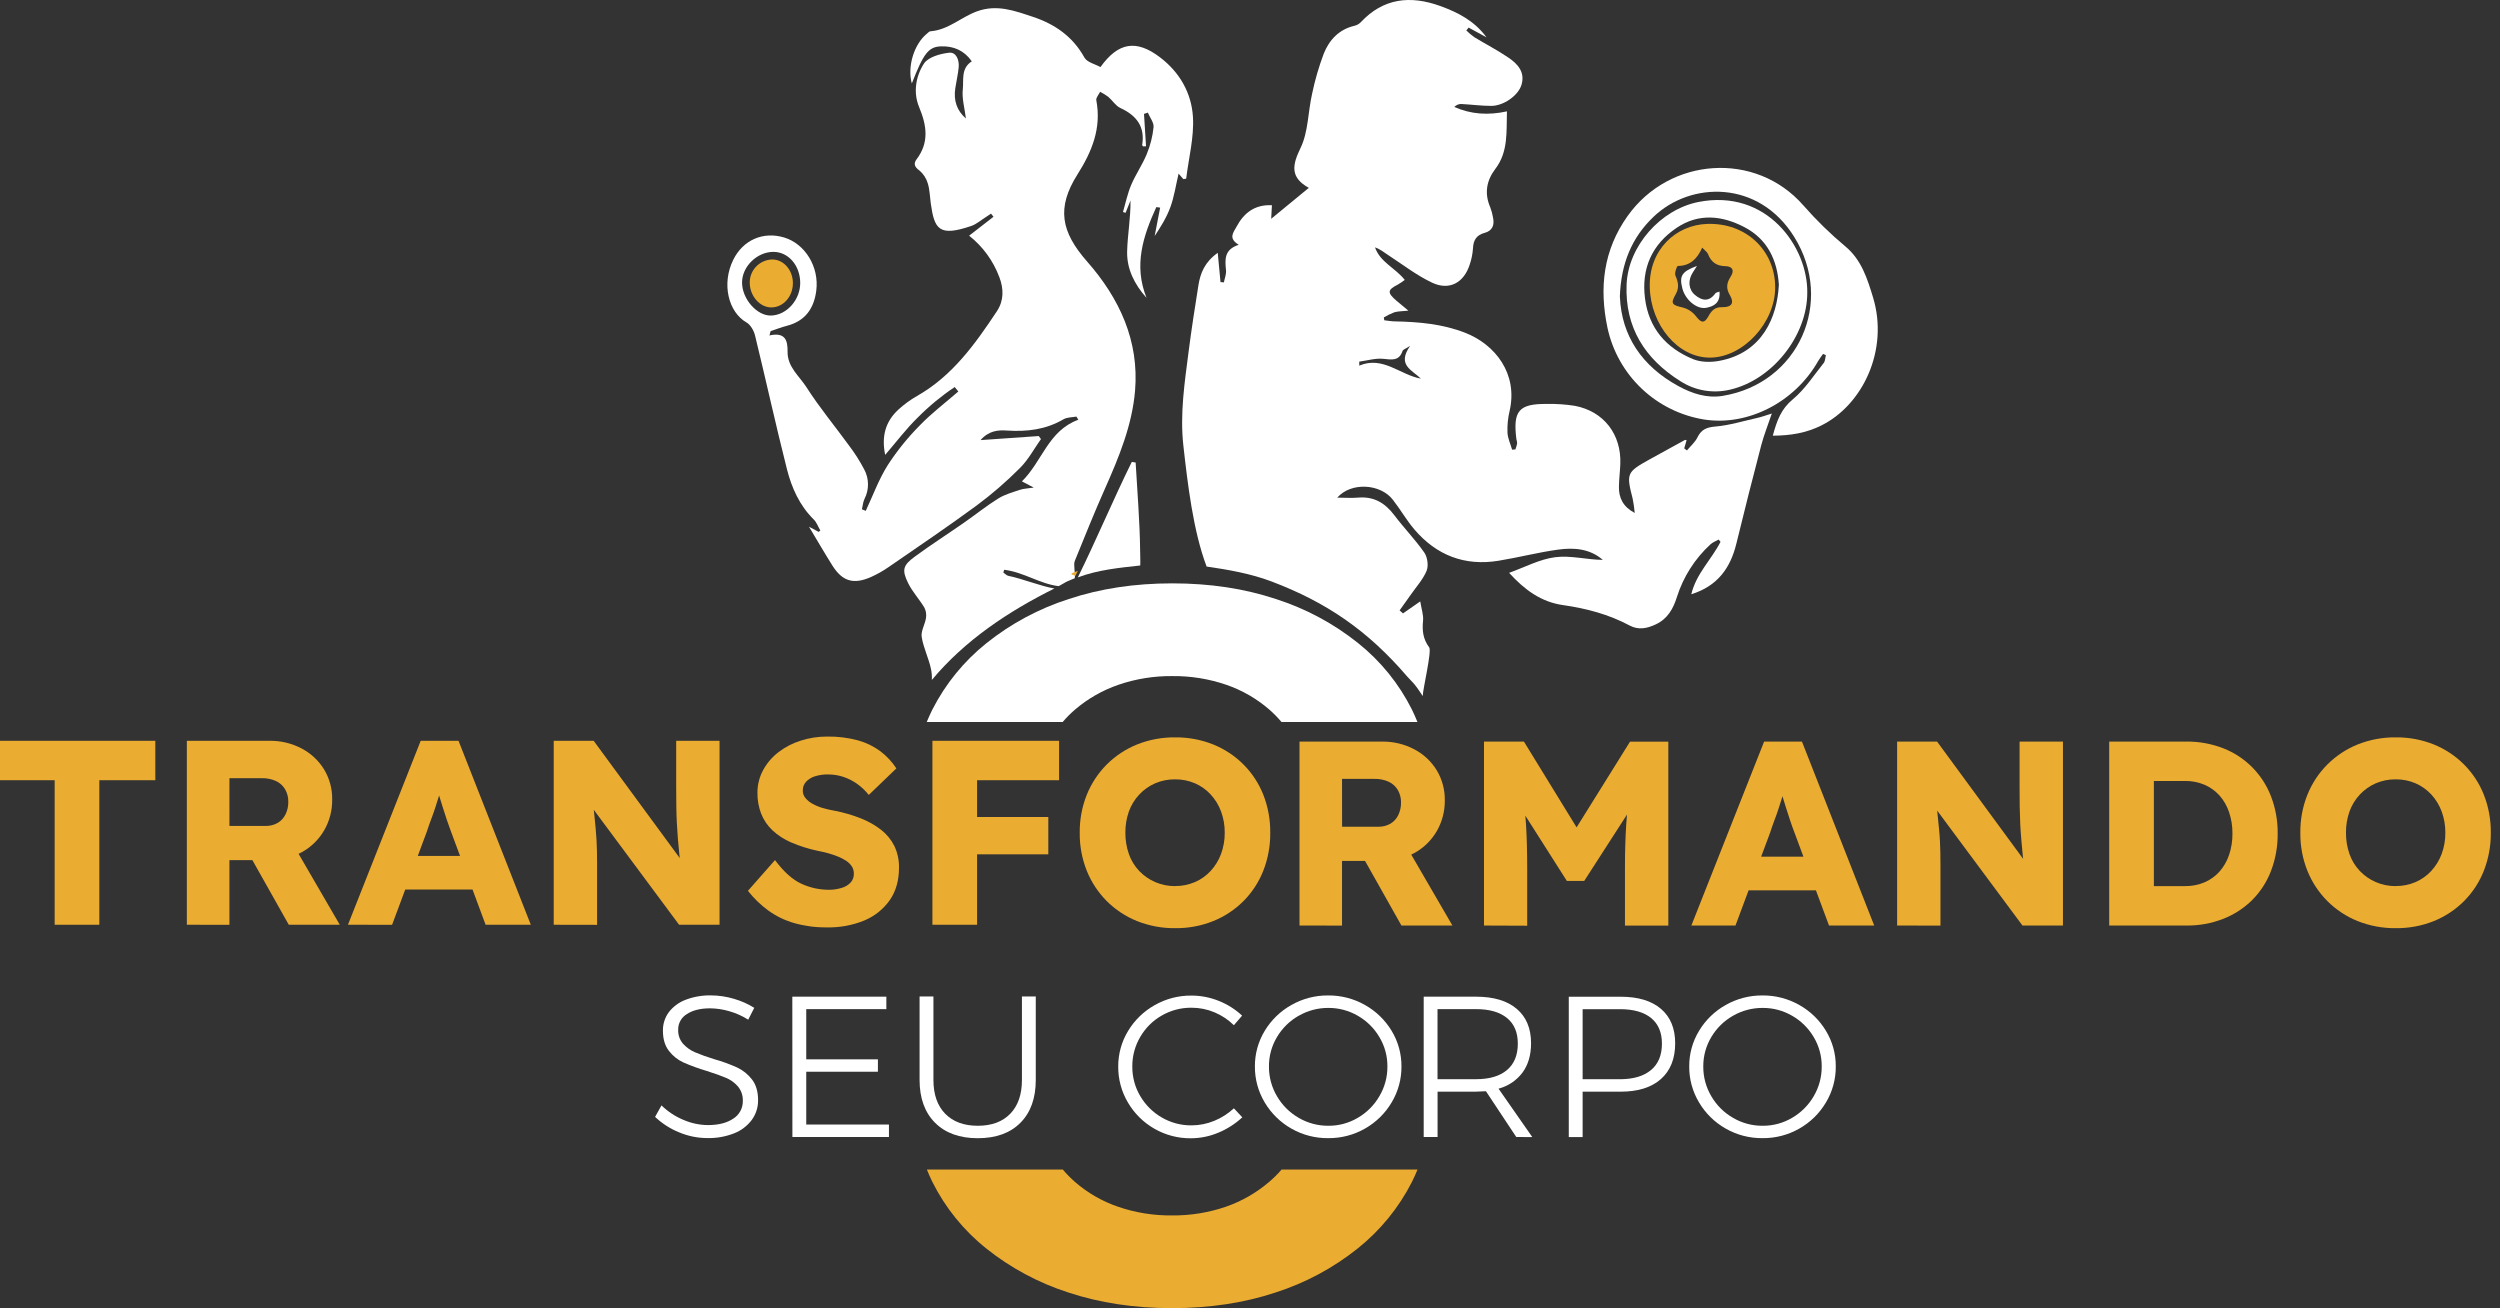 <svg xmlns="http://www.w3.org/2000/svg" width="172" height="90" viewBox="0 0 172 90" fill="none"><rect x="0" y="0" width="172" height="90" fill="#333333" stroke="none"/><path d="M50.18 69.573C49.749 69.445 49.303 69.378 48.855 69.373C48.191 69.373 47.659 69.505 47.259 69.768C47.074 69.877 46.92 70.034 46.815 70.222C46.709 70.41 46.655 70.622 46.659 70.838C46.643 71.19 46.761 71.536 46.989 71.805C47.215 72.057 47.493 72.258 47.805 72.392C48.238 72.575 48.681 72.734 49.131 72.869C49.672 73.021 50.2 73.212 50.712 73.442C51.113 73.631 51.464 73.913 51.734 74.264C52.014 74.622 52.155 75.097 52.156 75.687C52.163 76.178 52.01 76.658 51.72 77.054C51.407 77.469 50.984 77.789 50.498 77.976C49.922 78.201 49.307 78.312 48.689 78.3C48.013 78.301 47.344 78.167 46.721 77.905C46.109 77.657 45.549 77.296 45.07 76.842L45.511 76.052C45.946 76.476 46.456 76.813 47.017 77.046C47.549 77.278 48.122 77.4 48.702 77.406C49.439 77.406 50.019 77.255 50.456 76.957C50.66 76.828 50.826 76.649 50.94 76.437C51.053 76.225 51.111 75.988 51.106 75.747C51.121 75.386 51.002 75.032 50.774 74.753C50.552 74.495 50.273 74.292 49.96 74.16C49.637 74.021 49.185 73.86 48.606 73.677C48.07 73.517 47.544 73.326 47.032 73.103C46.634 72.923 46.288 72.648 46.022 72.301C45.748 71.95 45.61 71.488 45.609 70.914C45.601 70.452 45.746 70 46.022 69.629C46.323 69.243 46.725 68.95 47.183 68.78C47.734 68.572 48.321 68.471 48.91 68.483C49.445 68.485 49.978 68.564 50.491 68.717C50.985 68.859 51.457 69.068 51.893 69.339L51.478 70.154C51.076 69.899 50.638 69.704 50.18 69.573Z" fill="white"></path><path d="M54.512 68.572H60.981V69.428H55.47V72.881H60.4V73.737H55.47V77.37H61.16V78.227H54.517L54.512 68.572Z" fill="white"></path><path d="M65.029 76.624C65.568 77.176 66.315 77.452 67.268 77.453C68.222 77.454 68.969 77.178 69.508 76.624C70.042 76.071 70.309 75.298 70.309 74.303V68.558H71.261V74.303C71.261 75.556 70.91 76.536 70.207 77.245C69.505 77.954 68.526 78.308 67.272 78.309C66.019 78.309 65.039 77.954 64.331 77.245C63.623 76.535 63.268 75.555 63.267 74.303V68.558H64.22V74.303C64.221 75.299 64.491 76.072 65.029 76.624Z" fill="white"></path><path d="M83.558 69.648C83.057 69.438 82.52 69.33 81.977 69.331C81.257 69.324 80.549 69.51 79.926 69.87C79.312 70.221 78.802 70.729 78.448 71.341C78.086 71.958 77.897 72.662 77.903 73.377C77.897 74.092 78.085 74.794 78.448 75.409C78.805 76.019 79.314 76.526 79.926 76.88C80.548 77.244 81.257 77.433 81.977 77.425C82.512 77.425 83.042 77.319 83.537 77.115C84.037 76.911 84.496 76.618 84.891 76.251L85.47 76.872C84.99 77.318 84.433 77.675 83.828 77.926C83.229 78.18 82.585 78.312 81.935 78.313C81.053 78.323 80.185 78.095 79.421 77.655C78.669 77.225 78.043 76.606 77.605 75.859C77.16 75.112 76.928 74.257 76.934 73.387C76.928 72.52 77.162 71.669 77.612 70.929C78.058 70.189 78.689 69.577 79.442 69.154C80.21 68.716 81.079 68.489 81.962 68.496C82.611 68.494 83.254 68.619 83.855 68.862C84.448 69.097 84.991 69.441 85.457 69.876L84.891 70.535C84.507 70.157 84.054 69.856 83.558 69.648Z" fill="white"></path><path d="M104.319 78.227L102.233 75.077C101.939 75.095 101.714 75.105 101.557 75.105H98.905V78.227H97.951V68.572H101.553C102.759 68.572 103.691 68.851 104.349 69.407C105.008 69.964 105.337 70.754 105.337 71.778C105.337 72.579 105.144 73.247 104.756 73.782C104.346 74.332 103.762 74.726 103.099 74.9L105.42 78.229L104.319 78.227ZM101.553 74.248C102.473 74.248 103.182 74.039 103.679 73.62C104.176 73.201 104.425 72.596 104.426 71.803C104.426 71.03 104.177 70.441 103.679 70.036C103.181 69.631 102.472 69.428 101.553 69.428H98.901V74.248H101.553Z" fill="white"></path><path d="M114.272 69.407C114.925 69.965 115.252 70.755 115.252 71.778C115.252 72.837 114.925 73.657 114.272 74.238C113.619 74.818 112.693 75.108 111.495 75.107H108.885V78.229H107.932V68.575H111.489C112.691 68.573 113.619 68.85 114.272 69.407ZM113.588 73.622C114.089 73.204 114.34 72.598 114.341 71.806C114.341 71.032 114.092 70.443 113.595 70.038C113.098 69.633 112.384 69.431 111.454 69.431H108.885V74.251H111.454C112.376 74.249 113.087 74.039 113.588 73.62V73.622Z" fill="white"></path><path d="M123.795 69.145C124.548 69.567 125.179 70.179 125.624 70.919C126.074 71.66 126.309 72.511 126.301 73.377C126.308 74.248 126.073 75.104 125.624 75.85C125.182 76.598 124.551 77.217 123.795 77.645C123.023 78.087 122.148 78.314 121.26 78.304C120.372 78.314 119.497 78.087 118.726 77.645C117.969 77.217 117.339 76.598 116.896 75.85C116.447 75.104 116.212 74.248 116.219 73.377C116.212 72.511 116.446 71.66 116.896 70.919C117.341 70.179 117.972 69.567 118.726 69.145C119.498 68.706 120.372 68.479 121.26 68.487C122.148 68.479 123.023 68.706 123.795 69.145ZM119.23 69.884C118.614 70.233 118.099 70.738 117.739 71.348C117.371 71.96 117.18 72.663 117.186 73.377C117.181 74.097 117.372 74.803 117.739 75.422C118.097 76.039 118.611 76.551 119.23 76.906C119.85 77.27 120.556 77.459 121.275 77.453C121.986 77.458 122.685 77.269 123.298 76.906C123.913 76.549 124.425 76.037 124.782 75.422C125.148 74.803 125.339 74.096 125.334 73.377C125.34 72.663 125.149 71.961 124.782 71.348C124.423 70.739 123.911 70.235 123.298 69.884C122.684 69.527 121.985 69.341 121.275 69.345C120.557 69.34 119.852 69.526 119.23 69.884Z" fill="white"></path><path d="M93.913 69.145C94.666 69.568 95.297 70.179 95.743 70.919C96.193 71.66 96.427 72.511 96.421 73.377C96.426 74.248 96.192 75.104 95.743 75.85C95.3 76.598 94.669 77.217 93.913 77.645C93.141 78.087 92.266 78.314 91.378 78.304C90.49 78.314 89.615 78.087 88.844 77.645C88.088 77.217 87.457 76.598 87.014 75.85C86.566 75.104 86.332 74.248 86.337 73.377C86.33 72.511 86.565 71.66 87.014 70.919C87.46 70.179 88.09 69.568 88.844 69.145C89.616 68.706 90.49 68.479 91.378 68.487C92.266 68.479 93.141 68.706 93.913 69.145ZM89.348 69.884C88.732 70.233 88.218 70.738 87.857 71.348C87.489 71.96 87.298 72.663 87.304 73.377C87.299 74.097 87.49 74.803 87.857 75.422C88.216 76.039 88.73 76.551 89.348 76.906C89.968 77.269 90.674 77.458 91.393 77.453C92.104 77.458 92.803 77.269 93.416 76.906C94.032 76.549 94.543 76.038 94.9 75.422C95.267 74.803 95.459 74.097 95.454 73.377C95.46 72.663 95.268 71.96 94.9 71.348C94.541 70.739 94.03 70.235 93.416 69.884C92.802 69.527 92.103 69.341 91.393 69.345C90.677 69.341 89.972 69.527 89.352 69.884H89.348Z" fill="white"></path><path d="M121.97 29.975C122.249 28.929 122.547 28.131 123.347 27.472C124.177 26.783 124.788 25.827 125.473 24.97C125.579 24.838 125.573 24.615 125.618 24.433L125.427 24.349C125.315 24.51 125.188 24.664 125.092 24.834C123.493 27.67 120.245 29.338 117.236 28.861C115.625 28.6 114.129 27.859 112.945 26.736C111.761 25.613 110.942 24.158 110.597 22.563C110.013 19.797 110.307 17.211 111.979 14.861C114.862 10.806 120.791 10.382 124.066 14.126C124.962 15.148 125.936 16.099 126.98 16.97C128.066 17.881 128.473 19.168 128.867 20.468C129.959 24.074 128.163 27.866 125.288 29.282C124.273 29.784 123.208 29.969 121.97 29.975ZM111.449 20.417C111.56 23.099 112.959 25.195 115.477 26.566C116.418 27.077 117.424 27.416 118.524 27.235C123.739 26.379 126.234 20.781 123.444 16.302C120.991 12.35 116.302 12.482 113.765 14.914C112.267 16.339 111.526 18.122 111.445 20.417H111.449Z" fill="white"></path><path d="M124.341 20.133C124.341 23.119 121.927 26.145 119.016 26.811C118.438 26.947 117.839 26.965 117.255 26.865C116.67 26.765 116.112 26.547 115.613 26.226C113.18 24.702 111.793 22.538 111.909 19.582C112.013 16.929 114.25 14.412 116.846 13.898C121.561 12.964 124.381 16.994 124.341 20.133ZM122.388 19.62C122.284 17.908 121.608 16.459 120.017 15.628C118.483 14.829 116.879 14.649 115.356 15.672C113.644 16.825 112.917 18.474 113.175 20.524C113.433 22.574 114.624 23.949 116.497 24.714C117.024 24.926 117.693 24.934 118.261 24.831C121.296 24.283 122.272 21.752 122.384 19.62H122.388Z" fill="white"></path><path d="M118.3 20.059C118.369 20.827 117.929 21.076 117.386 21.177C116.738 21.297 115.948 20.629 115.746 19.843C115.525 18.983 115.7 18.688 116.752 18.294C116.621 18.493 116.548 18.616 116.469 18.739C116.115 19.283 116.16 19.91 116.617 20.295C117.105 20.708 117.592 20.773 118.016 20.184C118.05 20.13 118.137 20.121 118.3 20.059Z" fill="white"></path><path d="M120.874 28.759C119.926 28.971 118.981 29.263 118.02 29.346C117.412 29.398 117.05 29.548 116.783 30.095C116.618 30.431 116.306 30.694 116.06 30.991L115.874 30.847C115.929 30.662 115.983 30.476 116.038 30.286C115.969 30.274 115.941 30.26 115.925 30.268C115.103 30.718 114.283 31.17 113.463 31.623C111.917 32.483 111.883 32.579 112.326 34.304C112.393 34.63 112.44 34.96 112.469 35.292C111.669 34.871 111.37 34.254 111.382 33.494C111.39 32.967 111.458 32.44 111.478 31.913C111.553 29.884 110.343 28.306 108.361 27.923C107.72 27.821 107.071 27.777 106.422 27.791C104.495 27.775 104.082 28.264 104.328 30.22C104.357 30.312 104.375 30.406 104.381 30.502C104.351 30.644 104.311 30.783 104.26 30.918L104.034 30.939C103.921 30.544 103.734 30.16 103.714 29.765C103.695 29.26 103.745 28.755 103.863 28.264C104.444 25.727 102.888 23.704 100.786 22.888C99.229 22.285 97.61 22.145 95.967 22.111C95.724 22.111 95.481 22.061 95.239 22.035C95.227 21.969 95.217 21.903 95.205 21.838C95.437 21.7 95.68 21.582 95.933 21.485C96.187 21.41 96.467 21.418 96.897 21.373C96.531 21.069 96.293 20.878 96.062 20.678C95.433 20.13 95.454 19.946 96.166 19.582C96.333 19.484 96.494 19.376 96.648 19.259C96.002 18.435 94.958 18.046 94.6 17.02C94.957 17.137 95.217 17.366 95.504 17.547C96.505 18.199 97.464 18.947 98.533 19.45C99.719 20.008 100.719 19.45 101.115 18.206C101.24 17.842 101.316 17.463 101.342 17.079C101.364 16.521 101.591 16.168 102.132 16.025C102.674 15.883 102.832 15.489 102.721 14.972C102.682 14.734 102.619 14.5 102.534 14.275C102.115 13.319 102.263 12.431 102.875 11.626C103.784 10.434 103.633 9.058 103.677 7.662C102.396 7.943 101.207 7.868 100.057 7.358C100.116 7.295 100.187 7.245 100.265 7.21C100.343 7.175 100.428 7.156 100.513 7.154C101.209 7.189 101.904 7.285 102.6 7.285C103.44 7.285 104.453 6.581 104.678 5.836C104.942 4.962 104.415 4.395 103.781 3.965C103.029 3.452 102.214 3.035 101.435 2.56C101.239 2.42 101.055 2.265 100.883 2.095L101.04 1.897L102.274 2.571C101.458 1.454 100.326 0.859 99.093 0.415C97.036 -0.33 95.18 -0.139 93.616 1.534C93.497 1.653 93.347 1.737 93.183 1.775C92.122 2.023 91.453 2.744 91.075 3.689C90.736 4.589 90.467 5.514 90.272 6.456C89.988 7.696 90.015 9.068 89.481 10.173C88.894 11.377 88.759 12.207 90.046 12.925L87.458 15.053C87.475 14.737 87.491 14.443 87.508 14.119C86.308 14.064 85.57 14.661 85.059 15.621C84.854 16.007 84.491 16.394 85.224 16.842C84.198 17.175 84.282 17.878 84.35 18.602C84.376 18.866 84.256 19.153 84.202 19.428L83.97 19.408C83.912 18.78 83.853 18.153 83.781 17.394C82.883 18.03 82.583 18.794 82.45 19.633C82.211 21.13 81.978 22.628 81.784 24.129C81.507 26.299 81.169 28.46 81.417 30.671C81.709 33.268 82.085 36.515 83.015 38.979C84.464 39.187 86.044 39.459 87.482 40.005C91.287 41.446 94.119 43.397 96.82 46.549C97.258 47.034 97.267 46.944 97.887 47.889C97.862 47.541 98.523 44.801 98.329 44.54C97.9 43.967 97.839 43.381 97.906 42.705C97.945 42.319 97.8 41.915 97.713 41.376C97.186 41.74 96.859 41.97 96.527 42.202L96.293 41.995C96.548 41.637 96.805 41.281 97.057 40.922C97.435 40.378 97.904 39.868 98.15 39.271C98.292 38.925 98.212 38.336 97.995 38.022C97.37 37.123 96.594 36.33 95.934 35.454C95.275 34.578 94.495 34.136 93.401 34.238C92.965 34.275 92.524 34.238 92.001 34.238C92.956 33.152 94.968 33.272 95.829 34.383C96.344 35.041 96.766 35.79 97.31 36.427C98.829 38.204 100.767 38.958 103.09 38.581C104.466 38.358 105.823 38.001 107.204 37.813C108.281 37.665 109.368 37.738 110.275 38.52C109.177 38.51 108.07 38.203 107.017 38.333C105.938 38.465 104.909 39.026 103.827 39.411C104.881 40.573 106.027 41.417 107.532 41.63C109.139 41.859 110.684 42.267 112.125 43.038C112.723 43.36 113.322 43.24 113.924 42.954C114.742 42.568 115.123 41.87 115.373 41.069C115.812 39.685 116.605 38.44 117.673 37.457C117.829 37.31 118.05 37.231 118.241 37.12L118.373 37.277C117.757 38.487 116.697 39.47 116.361 40.885C118.161 40.326 119.052 39.085 119.462 37.401C120.013 35.14 120.583 32.884 121.174 30.631C121.354 29.945 121.621 29.282 121.902 28.448C121.451 28.595 121.167 28.694 120.874 28.759ZM93.517 25.155V24.88C94.072 24.806 94.638 24.631 95.18 24.688C95.771 24.75 96.261 24.846 96.497 24.141C96.527 24.054 96.684 24.009 97.017 23.796C96.086 25.126 97.162 25.458 97.756 26.049C96.32 25.797 95.152 24.466 93.517 25.155Z" fill="white"></path><path d="M72.543 40.488C71.609 40.335 70.303 39.802 69.381 39.62C69.25 39.595 69.145 39.469 69.028 39.39L69.088 39.2C70.447 39.369 71.526 40.166 72.837 40.328C72.968 40.268 73.307 40.048 73.445 39.992C73.517 39.961 73.871 39.811 73.943 39.782C74.002 39.498 73.836 38.86 73.943 38.597C74.624 36.928 75.293 35.254 76.026 33.608C76.989 31.445 77.892 29.247 78.092 26.881C78.382 23.443 77.012 20.519 74.799 18C72.985 15.938 72.682 14.293 74.131 11.999C75.134 10.418 75.79 8.807 75.426 6.896C75.393 6.726 75.594 6.51 75.69 6.315C75.885 6.416 76.073 6.533 76.251 6.664C76.538 6.91 76.757 7.28 77.081 7.43C78.197 7.947 78.793 8.717 78.58 9.987C78.58 10.011 78.63 10.044 78.656 10.073L78.847 10.063C78.801 9.321 78.754 8.579 78.707 7.837L78.971 7.748C79.111 8.081 79.391 8.428 79.366 8.744C79.3 9.383 79.142 10.01 78.896 10.604C78.596 11.335 78.133 11.999 77.824 12.727C77.572 13.32 77.444 13.964 77.261 14.586L77.44 14.642L77.779 13.797C77.793 14.991 77.576 16.139 77.547 17.289C77.517 18.493 78.037 19.55 78.883 20.496C77.979 18.249 78.648 16.232 79.555 14.248L79.818 14.285C79.693 14.936 79.568 15.587 79.441 16.239C79.868 15.595 80.272 14.943 80.528 14.235C80.784 13.528 80.898 12.749 81.087 11.946L81.415 12.323L81.609 12.292C81.782 10.874 82.161 9.44 82.074 8.038C81.974 6.403 81.163 4.967 79.796 3.934C78.187 2.719 76.948 2.89 75.712 4.615C75.345 4.409 74.79 4.29 74.606 3.957C73.806 2.508 72.565 1.657 71.066 1.159C69.825 0.748 68.591 0.276 67.212 0.783C66.12 1.179 65.236 2.061 64.019 2.152C63.936 2.152 63.855 2.25 63.78 2.31C62.885 3.031 62.413 4.58 62.733 5.743C63.539 3.681 63.875 3.215 64.751 3.189C65.606 3.162 66.338 3.471 66.859 4.219C66.099 4.71 66.312 5.498 66.241 6.138C66.17 6.778 66.373 7.475 66.456 8.154C65.829 7.611 65.594 6.905 65.725 6.064C65.798 5.589 65.909 5.117 65.957 4.64C66.007 4.136 65.793 3.573 65.298 3.627C64.685 3.695 63.861 3.926 63.568 4.374C63.007 5.237 62.817 6.361 63.232 7.358C63.759 8.626 63.945 9.791 63.06 10.962C62.836 11.258 62.92 11.489 63.255 11.729C63.532 11.963 63.734 12.275 63.834 12.624C63.966 13.055 63.973 13.525 64.035 13.978C64.287 15.794 64.61 16.298 66.825 15.546C67.177 15.425 67.483 15.151 67.805 14.95C67.936 14.87 68.058 14.782 68.183 14.698L68.353 14.914L66.676 16.215C67.615 16.957 68.334 17.942 68.753 19.063C69.065 19.88 69.07 20.682 68.586 21.414C67.091 23.669 65.526 25.861 63.094 27.243C62.634 27.506 62.205 27.818 61.814 28.176C60.909 29.003 60.639 30.037 60.9 31.296C61.682 30.387 62.359 29.486 63.157 28.711C63.927 27.933 64.774 27.236 65.685 26.629L65.934 26.934C65.046 27.704 64.102 28.419 63.288 29.261C62.458 30.097 61.716 31.016 61.075 32.004C60.459 32.981 60.058 34.094 59.564 35.147L59.3 35.039C59.358 34.796 59.375 34.532 59.483 34.314C59.642 34 59.723 33.653 59.718 33.301C59.714 32.95 59.624 32.604 59.457 32.295C59.156 31.721 58.808 31.173 58.416 30.657C57.444 29.317 56.377 28.039 55.488 26.646C54.998 25.877 54.171 25.249 54.185 24.2C54.193 23.451 54.054 22.832 52.939 23.078L53.017 22.783C53.389 22.659 53.755 22.513 54.133 22.417C55.399 22.091 56.007 21.223 56.161 19.986C56.364 18.361 55.395 16.776 53.951 16.34C52.507 15.904 51.125 16.508 50.452 17.866C49.625 19.535 50.118 21.474 51.356 22.184C51.637 22.344 51.866 22.747 51.947 23.082C52.694 26.141 53.366 29.218 54.139 32.27C54.465 33.554 55.004 34.773 55.983 35.738C56.188 35.938 56.29 36.243 56.439 36.498L56.323 36.594L55.657 36.237C56.248 37.22 56.741 38.071 57.264 38.902C57.949 39.993 58.713 40.229 59.909 39.706C60.348 39.51 60.767 39.273 61.16 38.998C63.18 37.606 65.213 36.232 67.187 34.783C68.247 33.995 69.247 33.13 70.178 32.194C70.75 31.624 71.145 30.876 71.618 30.208C71.567 30.14 71.517 30.07 71.465 30L67.462 30.279C68.03 29.629 68.673 29.579 69.271 29.621C70.65 29.713 71.953 29.56 73.17 28.846C73.417 28.703 73.76 28.715 74.058 28.662L74.189 28.879C72.116 29.631 71.705 31.752 70.307 33.118L71.123 33.545C70.684 33.612 70.417 33.616 70.177 33.698C69.668 33.87 69.131 34.015 68.682 34.296C67.869 34.802 67.118 35.409 66.329 35.957C65.204 36.741 64.048 37.481 62.943 38.292C62.117 38.898 62.034 39.214 62.484 40.127C62.778 40.723 63.251 41.227 63.595 41.801C63.709 42.023 63.748 42.276 63.708 42.522C63.639 42.965 63.348 43.418 63.413 43.825C63.533 44.577 63.898 45.286 64.053 46.035C64.104 46.28 64.124 46.531 64.111 46.781C66.382 44.059 69.347 42.08 72.543 40.488ZM51.053 19.437C51.053 18.335 52.087 17.329 53.211 17.329C54.233 17.329 55.04 18.252 55.055 19.437C55.069 20.623 54.133 21.677 53.056 21.709C52.087 21.745 51.053 20.573 51.053 19.437Z" fill="white"></path><path d="M78.441 37.881C78.419 35.859 78.244 33.839 78.132 31.822L77.868 31.779C76.63 34.281 75.393 37.221 74.156 39.723C75.571 39.196 77.024 39.064 78.449 38.905C78.464 38.775 78.443 38.011 78.441 37.881Z" fill="white"></path><path d="M73.975 48.808C74.851 48.062 75.859 47.487 76.948 47.113C78.141 46.704 79.396 46.502 80.658 46.515C81.92 46.502 83.174 46.704 84.368 47.113C85.45 47.484 86.451 48.06 87.317 48.808C87.621 49.075 87.905 49.363 88.167 49.672H97.519C97.403 49.388 97.281 49.105 97.145 48.828C96.256 47.048 94.99 45.483 93.434 44.242C91.75 42.897 89.835 41.87 87.782 41.213C85.621 40.494 83.246 40.135 80.657 40.135C78.068 40.135 75.693 40.494 73.531 41.213C71.478 41.87 69.562 42.897 67.878 44.242C66.32 45.486 65.046 47.05 64.142 48.828C64.003 49.105 63.879 49.388 63.761 49.672H73.113C73.377 49.362 73.665 49.073 73.975 48.808Z" fill="white"></path><path d="M54.552 19.462C54.559 20.4 53.885 21.159 53.053 21.15C52.279 21.143 51.604 20.383 51.583 19.489C51.575 19.279 51.61 19.069 51.684 18.873C51.759 18.676 51.872 18.497 52.016 18.344C52.161 18.192 52.335 18.07 52.527 17.986C52.719 17.901 52.927 17.856 53.137 17.852C53.911 17.855 54.544 18.574 54.552 19.462Z" fill="#EBAC32"></path><path d="M122.132 19.739C122.153 22.198 119.916 24.613 117.624 24.604C115.43 24.594 113.576 22.364 113.504 19.772C113.432 17.179 115.299 15.475 117.456 15.405C120.132 15.317 122.111 17.222 122.132 19.739ZM117.111 17.037C116.771 17.813 116.275 18.294 115.434 18.298C115.369 18.298 115.193 18.785 115.268 18.956C115.463 19.406 115.547 19.786 115.286 20.249C114.92 20.898 115.023 20.984 115.785 21.16C116.137 21.254 116.448 21.459 116.673 21.744C117.03 22.218 117.254 22.279 117.541 21.756C117.759 21.36 117.989 21.123 118.481 21.134C119.139 21.147 119.343 20.855 119.007 20.289C118.724 19.81 118.809 19.442 119.072 19.03C119.35 18.594 119.189 18.322 118.705 18.312C118.096 18.3 117.725 18.036 117.51 17.478C117.458 17.34 117.302 17.241 117.111 17.037Z" fill="#EBAC32"></path><path d="M73.985 39.621C74.043 39.507 74.1 39.392 74.156 39.276C74.015 39.328 73.876 39.382 73.735 39.437C73.735 39.463 73.726 39.49 73.719 39.516L73.985 39.621Z" fill="#EBAC32"></path><path d="M3.761 63.623V53.679H0V50.967H10.686V53.679H6.834V63.623H3.761Z" fill="#EBAC32"></path><path d="M12.855 63.623V50.967H18.551C19.316 50.957 20.071 51.138 20.748 51.494C21.384 51.824 21.918 52.321 22.293 52.931C22.671 53.555 22.866 54.273 22.854 55.002C22.866 55.754 22.672 56.494 22.293 57.144C21.926 57.771 21.395 58.287 20.757 58.635C20.081 59.003 19.321 59.19 18.551 59.178H15.785V63.626L12.855 63.623ZM15.785 56.825H18.279C18.568 56.831 18.852 56.759 19.103 56.617C19.337 56.479 19.525 56.274 19.644 56.029C19.776 55.759 19.841 55.462 19.835 55.161C19.841 54.863 19.766 54.568 19.619 54.308C19.473 54.06 19.255 53.861 18.995 53.739C18.686 53.598 18.349 53.53 18.009 53.54H15.786L15.785 56.825ZM19.868 63.623L16.65 57.909L19.796 57.457L23.376 63.623H19.868Z" fill="#EBAC32"></path><path d="M23.939 63.623L28.944 50.967H31.547L36.52 63.623H33.41L31.027 57.206C30.93 56.953 30.833 56.682 30.737 56.393C30.64 56.104 30.544 55.805 30.448 55.497C30.351 55.19 30.259 54.889 30.168 54.593C30.077 54.298 30.002 54.023 29.941 53.77L30.484 53.753C30.412 54.053 30.331 54.349 30.24 54.638C30.149 54.928 30.06 55.214 29.969 55.497C29.878 55.78 29.779 56.063 29.671 56.347C29.563 56.63 29.459 56.922 29.363 57.224L26.976 63.625L23.939 63.623ZM26.325 61.201L27.284 58.886H33.105L34.046 61.201H26.325Z" fill="#EBAC32"></path><path d="M38.096 63.623V50.967H40.844L47.48 60.007L46.884 59.916C46.823 59.519 46.775 59.139 46.739 58.777C46.703 58.415 46.67 58.06 46.639 57.71C46.609 57.359 46.585 57.004 46.568 56.644C46.549 56.282 46.536 55.891 46.531 55.468C46.526 55.045 46.522 54.59 46.522 54.094V50.967H49.505V63.623H46.721L39.796 54.293L40.718 54.425L40.872 55.899C40.914 56.304 40.95 56.662 40.98 56.975C41.01 57.288 41.031 57.571 41.043 57.825C41.055 58.078 41.064 58.328 41.071 58.574C41.077 58.821 41.08 59.101 41.08 59.398V63.629L38.096 63.623Z" fill="#EBAC32"></path><path d="M56.882 63.804C56.121 63.814 55.363 63.713 54.631 63.506C53.992 63.322 53.389 63.028 52.85 62.638C52.327 62.254 51.858 61.8 51.458 61.289L53.32 59.174C53.923 59.983 54.529 60.525 55.137 60.802C55.729 61.075 56.374 61.216 57.027 61.217C57.327 61.219 57.626 61.174 57.912 61.085C58.147 61.019 58.359 60.892 58.527 60.715C58.674 60.548 58.751 60.331 58.745 60.109C58.748 59.937 58.703 59.767 58.613 59.62C58.516 59.471 58.39 59.342 58.243 59.241C58.066 59.122 57.879 59.023 57.682 58.943C57.458 58.85 57.228 58.772 56.994 58.707C56.753 58.642 56.507 58.584 56.254 58.536C55.627 58.403 55.016 58.209 54.427 57.958C53.95 57.755 53.512 57.471 53.134 57.116C52.799 56.797 52.536 56.409 52.366 55.978C52.191 55.519 52.105 55.031 52.112 54.54C52.109 53.993 52.245 53.455 52.507 52.976C52.769 52.497 53.128 52.079 53.561 51.747C54.02 51.396 54.536 51.128 55.088 50.957C55.672 50.769 56.283 50.674 56.897 50.676C57.62 50.663 58.341 50.752 59.04 50.94C59.593 51.094 60.114 51.348 60.575 51.69C61.005 52.017 61.375 52.414 61.67 52.865L59.772 54.691C59.536 54.395 59.258 54.133 58.949 53.914C58.66 53.713 58.343 53.554 58.008 53.444C57.679 53.336 57.334 53.281 56.987 53.282C56.672 53.273 56.357 53.318 56.056 53.413C55.825 53.485 55.616 53.616 55.45 53.793C55.306 53.954 55.228 54.164 55.233 54.38C55.227 54.572 55.292 54.759 55.415 54.907C55.551 55.068 55.717 55.202 55.902 55.302C56.126 55.424 56.362 55.521 56.607 55.592C56.88 55.672 57.158 55.735 57.439 55.782C58.054 55.901 58.656 56.078 59.239 56.309C59.738 56.504 60.207 56.77 60.631 57.099C61.011 57.398 61.319 57.778 61.535 58.211C61.754 58.677 61.862 59.187 61.851 59.702C61.851 60.58 61.637 61.327 61.209 61.941C60.767 62.561 60.159 63.044 59.455 63.334C58.638 63.665 57.763 63.825 56.882 63.804Z" fill="#EBAC32"></path><path d="M64.15 63.623V50.967H67.224V63.623H64.15ZM65.578 53.679V50.967H72.865V53.679H65.578ZM65.578 58.777V56.21H72.124V58.777H65.578Z" fill="#EBAC32"></path><path d="M89.406 63.677V51.021H95.098C95.863 51.012 96.618 51.193 97.295 51.548C97.931 51.878 98.465 52.375 98.841 52.985C99.219 53.609 99.413 54.327 99.402 55.056C99.413 55.808 99.219 56.548 98.841 57.198C98.473 57.825 97.942 58.341 97.305 58.69C96.628 59.057 95.868 59.244 95.098 59.231H92.332V63.68L89.406 63.677ZM92.336 56.879H94.835C95.123 56.885 95.407 56.813 95.658 56.671C95.892 56.532 96.081 56.328 96.199 56.083C96.33 55.813 96.396 55.516 96.39 55.215C96.397 54.915 96.322 54.618 96.173 54.356C96.026 54.108 95.809 53.91 95.549 53.787C95.24 53.647 94.903 53.578 94.563 53.588H92.332L92.336 56.879ZM96.419 63.677L93.201 57.964L96.347 57.511L99.927 63.677H96.419Z" fill="#EBAC32"></path><path d="M102.099 63.677V51.021H104.846L109.456 58.529L107.48 58.511L112.146 51.026H114.781V63.682H111.797V59.741C111.797 58.656 111.824 57.679 111.879 56.812C111.933 55.944 112.027 55.082 112.159 54.226L112.502 55.166L108.994 60.609H107.8L104.366 55.209L104.709 54.231C104.842 55.04 104.936 55.869 104.989 56.718C105.043 57.567 105.07 58.577 105.071 59.748V63.689L102.099 63.677Z" fill="#EBAC32"></path><path d="M116.365 63.677L121.371 51.021H123.975L128.946 63.677H125.836L123.451 57.258C123.353 57.005 123.257 56.734 123.161 56.446C123.065 56.156 122.967 55.858 122.871 55.55C122.775 55.242 122.681 54.941 122.592 54.646C122.502 54.351 122.426 54.077 122.365 53.823L122.908 53.806C122.836 54.106 122.754 54.402 122.663 54.691C122.572 54.979 122.483 55.267 122.393 55.55C122.303 55.833 122.202 56.116 122.094 56.399C121.986 56.682 121.883 56.976 121.787 57.277L119.4 63.677H116.365ZM118.752 61.255L119.71 58.94H125.527L126.467 61.255H118.752Z" fill="#EBAC32"></path><path d="M130.522 63.677V51.021H133.271L139.906 60.061L139.309 59.97C139.249 59.575 139.201 59.193 139.164 58.831C139.128 58.469 139.096 58.114 139.066 57.765C139.035 57.416 139.012 57.059 138.993 56.698C138.975 56.337 138.963 55.945 138.956 55.523C138.95 55.102 138.947 54.644 138.947 54.15V51.021H141.931V63.677H139.146L132.221 54.347L133.143 54.479C133.202 55.057 133.253 55.547 133.296 55.952C133.338 56.356 133.374 56.714 133.405 57.028C133.437 57.341 133.456 57.624 133.469 57.877C133.482 58.13 133.488 58.38 133.495 58.628C133.502 58.876 133.504 59.155 133.504 59.45V63.681L130.522 63.677Z" fill="#EBAC32"></path><path d="M145.113 63.677V51.021H150.411C151.282 51.01 152.148 51.167 152.96 51.482C153.71 51.775 154.391 52.221 154.958 52.793C155.523 53.366 155.963 54.049 156.25 54.8C156.56 55.614 156.714 56.479 156.704 57.349C156.713 58.223 156.56 59.09 156.25 59.907C155.965 60.66 155.525 61.344 154.958 61.915C154.388 62.481 153.708 62.924 152.96 63.216C152.148 63.532 151.282 63.688 150.411 63.677H145.113ZM148.187 61.58L147.771 60.965H150.32C150.786 60.973 151.248 60.883 151.677 60.702C152.066 60.533 152.414 60.284 152.698 59.969C152.991 59.637 153.215 59.25 153.356 58.83C153.519 58.353 153.598 57.852 153.592 57.348C153.598 56.844 153.518 56.342 153.356 55.865C153.215 55.445 152.991 55.058 152.698 54.727C152.414 54.412 152.066 54.163 151.677 53.994C151.248 53.812 150.786 53.723 150.32 53.731H147.717L148.187 53.152V61.58Z" fill="#EBAC32"></path><path d="M164.839 63.858C163.937 63.869 163.042 63.703 162.204 63.37C161.426 63.057 160.72 62.589 160.126 61.997C159.533 61.403 159.065 60.695 158.751 59.917C158.418 59.083 158.253 58.193 158.263 57.295C158.252 56.398 158.418 55.507 158.751 54.674C159.064 53.895 159.532 53.188 160.126 52.594C160.72 52.001 161.426 51.534 162.204 51.22C163.038 50.887 163.928 50.721 164.826 50.731C165.724 50.721 166.615 50.887 167.448 51.22C168.225 51.535 168.931 52.002 169.523 52.595C170.115 53.188 170.58 53.896 170.888 54.675C171.215 55.51 171.378 56.4 171.367 57.297C171.376 58.19 171.213 59.077 170.888 59.909C170.581 60.691 170.117 61.403 169.523 61.998C168.929 62.591 168.223 63.058 167.445 63.372C166.616 63.703 165.731 63.868 164.839 63.858ZM164.82 60.96C165.29 60.965 165.755 60.872 166.186 60.688C166.598 60.511 166.967 60.25 167.271 59.921C167.582 59.582 167.825 59.186 167.985 58.755C168.158 58.286 168.244 57.79 168.239 57.29C168.244 56.79 168.158 56.294 167.985 55.825C167.825 55.394 167.583 54.997 167.271 54.659C166.967 54.33 166.597 54.068 166.186 53.89C165.755 53.706 165.29 53.614 164.82 53.619C164.352 53.614 163.887 53.706 163.456 53.89C163.043 54.069 162.671 54.331 162.363 54.659C162.046 54.995 161.803 55.392 161.647 55.825C161.481 56.295 161.398 56.791 161.404 57.29C161.399 57.791 161.481 58.29 161.647 58.763C161.8 59.198 162.044 59.596 162.363 59.93C162.672 60.253 163.044 60.511 163.456 60.688C163.887 60.874 164.351 60.968 164.82 60.965V60.96Z" fill="#EBAC32"></path><path d="M80.861 63.858C79.96 63.869 79.065 63.703 78.227 63.37C77.448 63.056 76.741 62.589 76.147 61.997C75.554 61.402 75.087 60.695 74.773 59.917C74.441 59.083 74.275 58.193 74.285 57.295C74.275 56.398 74.44 55.507 74.773 54.674C75.087 53.895 75.554 53.188 76.147 52.594C76.741 52.002 77.448 51.534 78.227 51.22C79.06 50.887 79.951 50.721 80.848 50.731C81.746 50.721 82.637 50.887 83.471 51.22C84.249 51.534 84.956 52.001 85.549 52.594C86.141 53.187 86.606 53.895 86.914 54.674C87.241 55.509 87.404 56.399 87.393 57.295C87.402 58.189 87.24 59.075 86.914 59.907C86.607 60.69 86.143 61.401 85.549 61.997C84.956 62.589 84.249 63.057 83.471 63.37C82.641 63.702 81.754 63.868 80.861 63.858ZM80.843 60.96C81.312 60.965 81.777 60.872 82.209 60.688C82.62 60.511 82.989 60.25 83.293 59.921C83.605 59.582 83.847 59.186 84.007 58.755C84.18 58.286 84.266 57.79 84.261 57.29C84.266 56.79 84.18 56.294 84.007 55.825C83.848 55.394 83.605 54.997 83.293 54.659C82.989 54.33 82.62 54.068 82.209 53.89C81.777 53.706 81.312 53.614 80.843 53.619C80.374 53.614 79.909 53.706 79.478 53.89C79.065 54.069 78.693 54.331 78.385 54.659C78.069 54.995 77.825 55.392 77.669 55.825C77.503 56.295 77.421 56.791 77.426 57.29C77.421 57.791 77.504 58.29 77.669 58.763C77.822 59.198 78.066 59.596 78.385 59.93C78.695 60.253 79.066 60.511 79.478 60.688C79.909 60.874 80.374 60.968 80.843 60.965V60.96Z" fill="#EBAC32"></path><path d="M87.309 81.322C86.433 82.07 85.425 82.647 84.336 83.024C83.142 83.433 81.887 83.635 80.626 83.622C79.365 83.635 78.112 83.432 76.92 83.024C75.838 82.652 74.837 82.077 73.972 81.329C73.667 81.062 73.382 80.774 73.121 80.464H63.769C63.885 80.75 64.006 81.032 64.143 81.309C65.032 83.088 66.298 84.653 67.853 85.894C69.537 87.239 71.452 88.265 73.504 88.924C75.667 89.641 78.043 90 80.631 90C83.219 90 85.594 89.641 87.757 88.924C89.81 88.266 91.725 87.239 93.409 85.894C94.968 84.65 96.241 83.087 97.144 81.309C97.284 81.032 97.407 80.75 97.526 80.464H88.173C87.909 80.773 87.62 81.059 87.309 81.322Z" fill="#EBAC32"></path></svg>